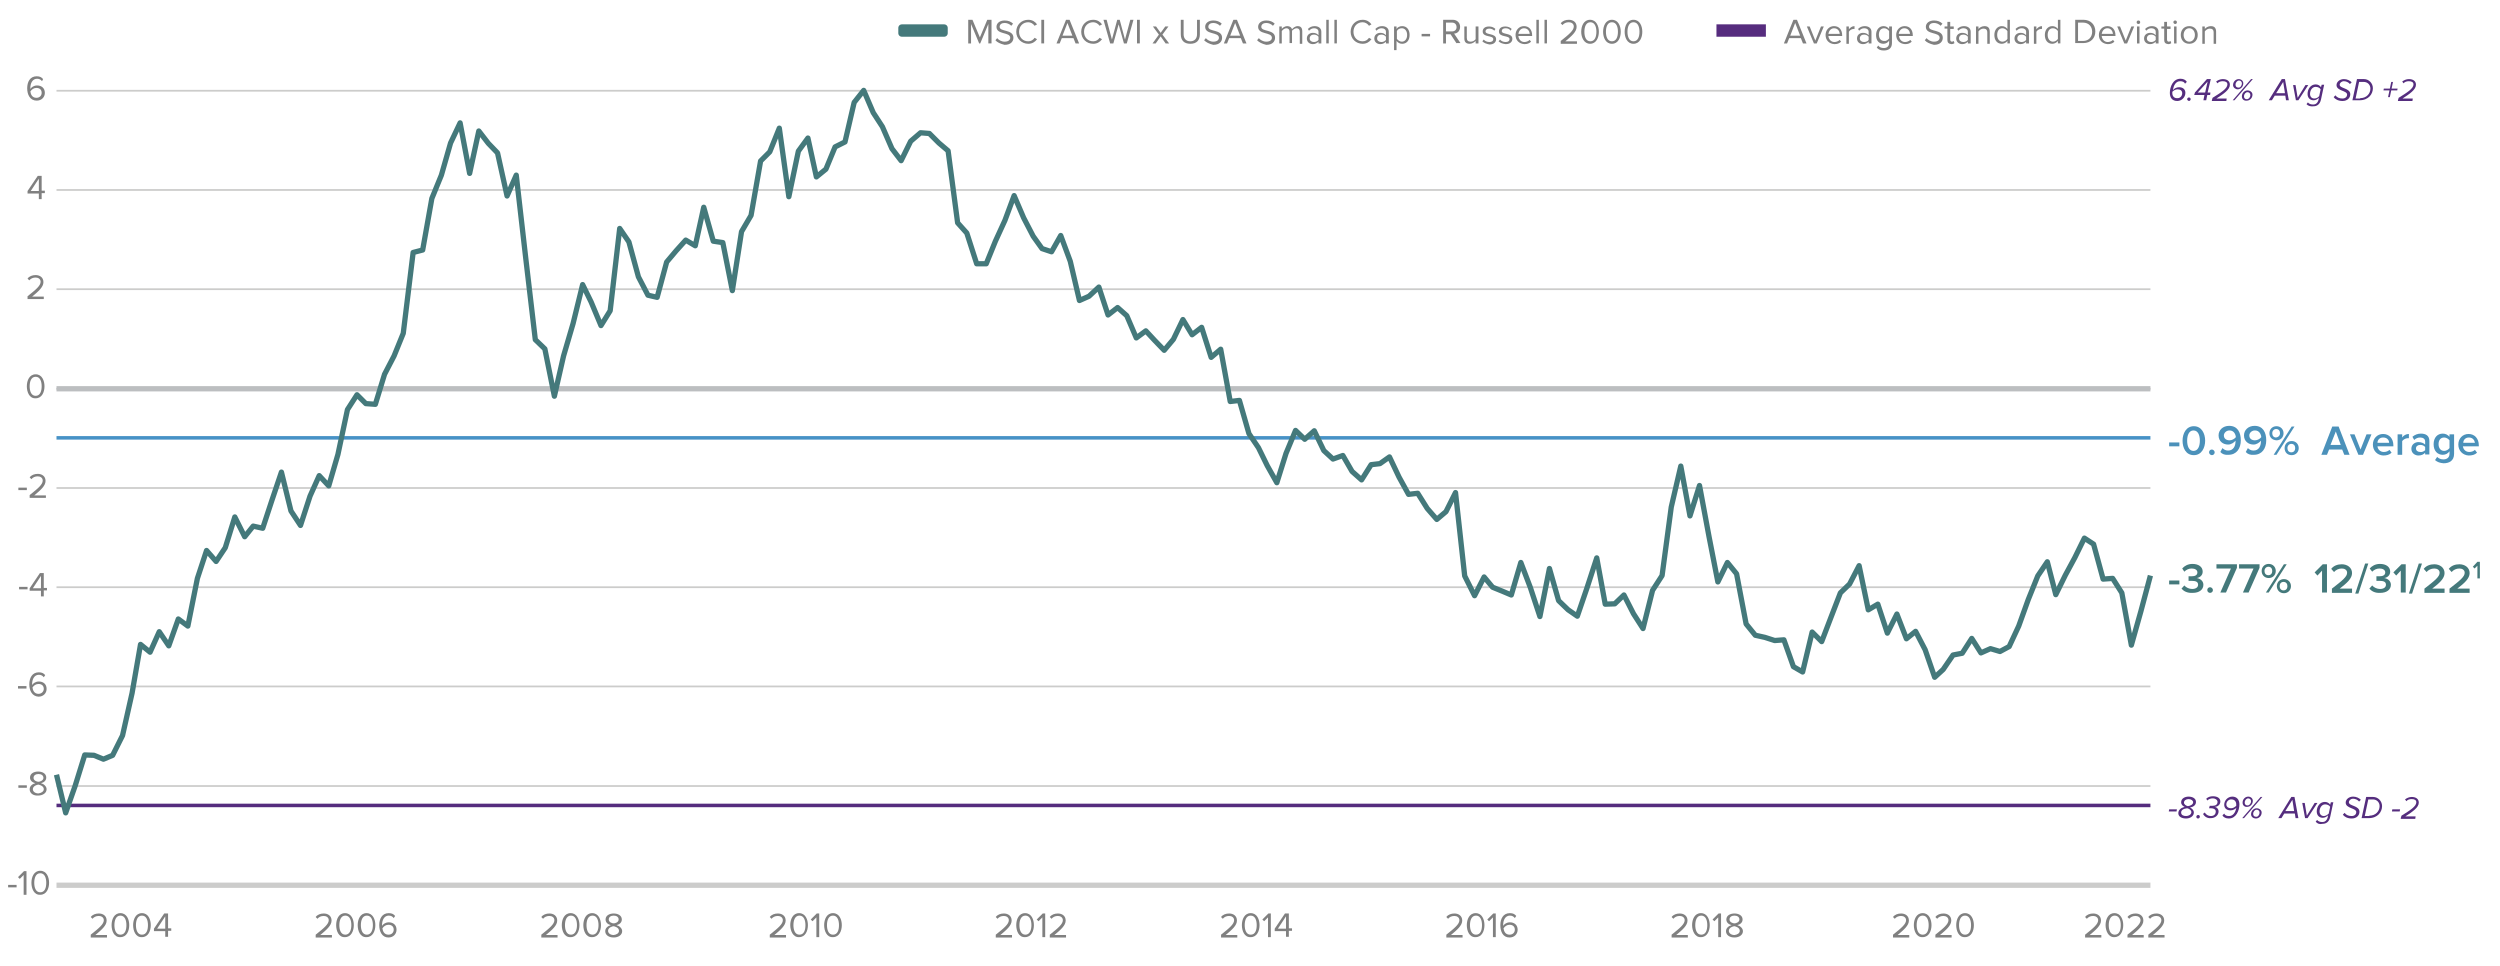 <?xml version="1.0" encoding="utf-8"?>
<!-- Generator: Adobe Illustrator 26.0.3, SVG Export Plug-In . SVG Version: 6.00 Build 0)  -->
<svg version="1.1" id="Layer_1" xmlns="http://www.w3.org/2000/svg" xmlns:xlink="http://www.w3.org/1999/xlink" x="0px" y="0px"
	 viewBox="0 0 708 273.5" enable-background="new 0 0 708 273.5" xml:space="preserve">
<rect x="255.4" y="7.9" fill-rule="evenodd" clip-rule="evenodd" fill="none" stroke="#44797B" stroke-width="2" stroke-linecap="round" stroke-linejoin="round" stroke-miterlimit="10" width="12" height="1.5"/>
<g>
	<g>
		<path fill="#808080" d="M279.9,12.3V6.8l-2.3,5.5h-0.3L275,6.8v5.5h-0.8V5.6h1.2l2.1,5l2.1-5h1.2v6.7H279.9z"/>
		<path fill="#808080" d="M281.9,11.4l0.5-0.6c0.4,0.5,1.2,1,2.1,1c1.2,0,1.6-0.6,1.6-1.1c0-1.7-3.9-0.8-3.9-3.1
			c0-1.1,1-1.8,2.3-1.8c1,0,1.8,0.3,2.4,0.9l-0.5,0.6c-0.5-0.5-1.2-0.8-1.9-0.8c-0.8,0-1.4,0.4-1.4,1.1c0,1.5,3.9,0.6,3.9,3.1
			c0,1-0.7,2-2.5,2C283.3,12.4,282.4,12,281.9,11.4z"/>
		<path fill="#808080" d="M287.8,9c0-2,1.5-3.4,3.4-3.4c1.2,0,2,0.6,2.5,1.3l-0.7,0.4c-0.4-0.6-1.1-1-1.8-1c-1.5,0-2.6,1.1-2.6,2.7
			c0,1.6,1.1,2.7,2.6,2.7c0.8,0,1.4-0.4,1.8-1l0.7,0.4c-0.6,0.8-1.4,1.3-2.5,1.3C289.4,12.4,287.8,11,287.8,9z"/>
		<path fill="#808080" d="M294.9,12.3V5.6h0.8v6.7H294.9z"/>
		<path fill="#808080" d="M304.6,12.3l-0.6-1.5h-3.3l-0.6,1.5h-0.9l2.7-6.7h1l2.7,6.7H304.6z M302.3,6.5l-1.4,3.6h2.8L302.3,6.5z"/>
		<path fill="#808080" d="M306.2,9c0-2,1.5-3.4,3.4-3.4c1.2,0,2,0.6,2.5,1.3l-0.7,0.4c-0.4-0.6-1.1-1-1.8-1c-1.5,0-2.6,1.1-2.6,2.7
			c0,1.6,1.1,2.7,2.6,2.7c0.8,0,1.4-0.4,1.8-1l0.7,0.4c-0.6,0.8-1.4,1.3-2.5,1.3C307.7,12.4,306.2,11,306.2,9z"/>
		<path fill="#808080" d="M318.3,12.3l-1.5-5.4l-1.5,5.4h-0.9l-1.9-6.7h0.9l1.5,5.6l1.5-5.6h0.7l1.5,5.6l1.5-5.6h0.9l-1.9,6.7H318.3
			z"/>
		<path fill="#808080" d="M322,12.3V5.6h0.8v6.7H322z"/>
		<path fill="#808080" d="M330.1,12.3l-1.4-2l-1.4,2h-0.9l1.8-2.5l-1.7-2.3h0.9l1.3,1.8l1.3-1.8h0.9l-1.7,2.3l1.9,2.5H330.1z"/>
		<path fill="#808080" d="M334.4,9.7V5.6h0.8v4.1c0,1.2,0.7,2,1.9,2s1.9-0.8,1.9-2V5.6h0.8v4.1c0,1.7-0.9,2.7-2.7,2.7
			S334.4,11.4,334.4,9.7z"/>
		<path fill="#808080" d="M341,11.4l0.5-0.6c0.4,0.5,1.2,1,2.1,1c1.2,0,1.6-0.6,1.6-1.1c0-1.7-3.9-0.8-3.9-3.1c0-1.1,1-1.8,2.3-1.8
			c1,0,1.8,0.3,2.4,0.9l-0.5,0.6c-0.5-0.5-1.2-0.8-1.9-0.8c-0.8,0-1.4,0.4-1.4,1.1c0,1.5,3.9,0.6,3.9,3.1c0,1-0.7,2-2.5,2
			C342.4,12.4,341.6,12,341,11.4z"/>
		<path fill="#808080" d="M352,12.3l-0.6-1.5h-3.3l-0.6,1.5h-0.9l2.7-6.7h1l2.7,6.7H352z M349.8,6.5l-1.4,3.6h2.8L349.8,6.5z"/>
		<path fill="#808080" d="M356,11.4l0.5-0.6c0.4,0.5,1.2,1,2.1,1c1.2,0,1.6-0.6,1.6-1.1c0-1.7-3.9-0.8-3.9-3.1c0-1.1,1-1.8,2.3-1.8
			c1,0,1.8,0.3,2.4,0.9l-0.5,0.6c-0.5-0.5-1.2-0.8-1.9-0.8c-0.8,0-1.4,0.4-1.4,1.1c0,1.5,3.9,0.6,3.9,3.1c0,1-0.7,2-2.5,2
			C357.4,12.4,356.6,12,356,11.4z"/>
		<path fill="#808080" d="M368.1,12.3V9c0-0.6-0.3-1-0.9-1c-0.5,0-1,0.4-1.3,0.7v3.5h-0.7V9c0-0.6-0.3-1-0.9-1c-0.5,0-1,0.4-1.3,0.8
			v3.5h-0.7V7.5h0.7v0.7c0.2-0.3,0.8-0.8,1.6-0.8c0.7,0,1.2,0.4,1.3,0.9c0.3-0.4,0.9-0.9,1.6-0.9c0.9,0,1.3,0.5,1.3,1.5v3.5H368.1z"
			/>
		<path fill="#808080" d="M373.4,12.3v-0.5c-0.4,0.4-0.9,0.7-1.6,0.7c-0.8,0-1.7-0.5-1.7-1.6c0-1.1,0.9-1.6,1.7-1.6
			c0.7,0,1.2,0.2,1.6,0.7V9c0-0.6-0.5-1-1.2-1c-0.6,0-1,0.2-1.5,0.7l-0.3-0.5c0.5-0.5,1.1-0.8,1.9-0.8c1,0,1.9,0.5,1.9,1.6v3.3
			H373.4z M373.4,11.3v-0.9c-0.3-0.4-0.8-0.6-1.3-0.6c-0.7,0-1.2,0.4-1.2,1.1c0,0.6,0.5,1,1.2,1C372.6,11.9,373.1,11.7,373.4,11.3z"
			/>
		<path fill="#808080" d="M375.6,12.3V5.6h0.7v6.7H375.6z"/>
		<path fill="#808080" d="M377.9,12.3V5.6h0.7v6.7H377.9z"/>
		<path fill="#808080" d="M382.5,9c0-2,1.5-3.4,3.4-3.4c1.2,0,2,0.6,2.5,1.3l-0.7,0.4c-0.4-0.6-1.1-1-1.8-1c-1.5,0-2.6,1.1-2.6,2.7
			c0,1.6,1.1,2.7,2.6,2.7c0.8,0,1.4-0.4,1.8-1l0.7,0.4c-0.6,0.8-1.4,1.3-2.5,1.3C384,12.4,382.5,11,382.5,9z"/>
		<path fill="#808080" d="M392.5,12.3v-0.5c-0.4,0.4-0.9,0.7-1.6,0.7c-0.8,0-1.7-0.5-1.7-1.6c0-1.1,0.9-1.6,1.7-1.6
			c0.7,0,1.2,0.2,1.6,0.7V9c0-0.6-0.5-1-1.2-1c-0.6,0-1,0.2-1.5,0.7l-0.3-0.5c0.5-0.5,1.1-0.8,1.9-0.8c1,0,1.9,0.5,1.9,1.6v3.3
			H392.5z M392.5,11.3v-0.9c-0.3-0.4-0.8-0.6-1.3-0.6c-0.7,0-1.2,0.4-1.2,1.1c0,0.6,0.5,1,1.2,1C391.7,11.9,392.2,11.7,392.5,11.3z"
			/>
		<path fill="#808080" d="M395.5,11.6v2.6h-0.7V7.5h0.7v0.7c0.3-0.5,0.9-0.8,1.6-0.8c1.3,0,2.1,1,2.1,2.5c0,1.6-0.9,2.5-2.1,2.5
			C396.4,12.4,395.9,12.1,395.5,11.6z M398.5,9.9c0-1.1-0.6-1.9-1.5-1.9c-0.6,0-1.2,0.3-1.4,0.8V11c0.3,0.4,0.8,0.8,1.4,0.8
			C397.9,11.8,398.5,11,398.5,9.9z"/>
		<path fill="#808080" d="M402.6,10.2V9.6h2.4v0.7H402.6z"/>
		<path fill="#808080" d="M412.5,12.3l-1.7-2.6h-1.3v2.6h-0.8V5.6h2.7c1.2,0,2.1,0.8,2.1,2c0,1.2-0.8,1.9-1.7,1.9l1.8,2.7H412.5z
			 M412.5,7.7c0-0.8-0.5-1.3-1.3-1.3h-1.7v2.5h1.7C412,8.9,412.5,8.4,412.5,7.7z"/>
		<path fill="#808080" d="M417.9,12.3v-0.7c-0.4,0.4-1,0.8-1.7,0.8c-1,0-1.5-0.5-1.5-1.5V7.5h0.7v3.2c0,0.8,0.4,1.1,1.1,1.1
			c0.6,0,1.1-0.3,1.4-0.7V7.5h0.8v4.8H417.9z"/>
		<path fill="#808080" d="M419.8,11.7l0.4-0.5c0.3,0.4,0.9,0.7,1.6,0.7c0.7,0,1.1-0.3,1.1-0.8c0-1.2-3-0.4-3-2.2
			c0-0.8,0.6-1.4,1.8-1.4c0.8,0,1.4,0.3,1.8,0.7l-0.3,0.5c-0.3-0.3-0.8-0.6-1.4-0.6c-0.7,0-1.1,0.3-1.1,0.8c0,1.1,3,0.4,3,2.2
			c0,0.8-0.6,1.5-1.9,1.5C420.9,12.4,420.3,12.2,419.8,11.7z"/>
		<path fill="#808080" d="M424.4,11.7l0.4-0.5c0.3,0.4,0.9,0.7,1.6,0.7c0.7,0,1.1-0.3,1.1-0.8c0-1.2-3-0.4-3-2.2
			c0-0.8,0.6-1.4,1.8-1.4c0.8,0,1.4,0.3,1.8,0.7l-0.3,0.5C427.5,8.2,427,8,426.4,8c-0.7,0-1.1,0.3-1.1,0.8c0,1.1,3,0.4,3,2.2
			c0,0.8-0.6,1.5-1.9,1.5C425.6,12.4,424.9,12.2,424.4,11.7z"/>
		<path fill="#808080" d="M429.2,9.9c0-1.4,1-2.5,2.4-2.5c1.5,0,2.3,1.1,2.3,2.6v0.2H430c0.1,0.9,0.7,1.7,1.7,1.7
			c0.5,0,1.1-0.2,1.5-0.6l0.4,0.5c-0.5,0.5-1.1,0.7-1.9,0.7C430.2,12.4,429.2,11.4,429.2,9.9z M431.6,8c-1,0-1.5,0.9-1.6,1.6h3.2
			C433.2,8.9,432.7,8,431.6,8z"/>
		<path fill="#808080" d="M435.1,12.3V5.6h0.7v6.7H435.1z"/>
		<path fill="#808080" d="M437.4,12.3V5.6h0.7v6.7H437.4z"/>
		<path fill="#808080" d="M442,12.3v-0.7c2.4-1.9,3.7-3,3.7-4.1c0-0.8-0.7-1.2-1.4-1.2c-0.8,0-1.4,0.3-1.8,0.8L442,6.6
			c0.5-0.7,1.4-1,2.3-1c1.1,0,2.2,0.6,2.2,2c0,1.4-1.4,2.6-3.2,4.1h3.3v0.7H442z"/>
		<path fill="#808080" d="M447.8,9c0-1.6,0.7-3.4,2.5-3.4c1.8,0,2.5,1.8,2.5,3.4c0,1.6-0.7,3.4-2.5,3.4
			C448.6,12.4,447.8,10.6,447.8,9z M452.1,9c0-1.3-0.4-2.7-1.7-2.7c-1.3,0-1.7,1.4-1.7,2.7s0.4,2.7,1.7,2.7
			C451.7,11.7,452.1,10.3,452.1,9z"/>
		<path fill="#808080" d="M454,9c0-1.6,0.7-3.4,2.5-3.4c1.8,0,2.5,1.8,2.5,3.4c0,1.6-0.7,3.4-2.5,3.4C454.7,12.4,454,10.6,454,9z
			 M458.2,9c0-1.3-0.4-2.7-1.7-2.7c-1.3,0-1.7,1.4-1.7,2.7s0.4,2.7,1.7,2.7C457.8,11.7,458.2,10.3,458.2,9z"/>
		<path fill="#808080" d="M460.1,9c0-1.6,0.7-3.4,2.5-3.4c1.8,0,2.5,1.8,2.5,3.4c0,1.6-0.7,3.4-2.5,3.4
			C460.8,12.4,460.1,10.6,460.1,9z M464.3,9c0-1.3-0.4-2.7-1.7-2.7c-1.3,0-1.7,1.4-1.7,2.7s0.4,2.7,1.7,2.7
			C463.9,11.7,464.3,10.3,464.3,9z"/>
	</g>
</g>
<rect x="487.1" y="7.9" fill-rule="evenodd" clip-rule="evenodd" fill="none" stroke="#562C7E" stroke-width="2" stroke-linecap="round" stroke-miterlimit="10" width="12" height="1.5"/>
<g>
	<g>
		<path fill="#808080" d="M510.6,12.3l-0.6-1.5h-3.3l-0.6,1.5h-0.9l2.7-6.7h1l2.7,6.7H510.6z M508.4,6.5l-1.4,3.6h2.8L508.4,6.5z"/>
		<path fill="#808080" d="M513.7,12.3l-2-4.8h0.8l1.6,4l1.6-4h0.8l-2,4.8H513.7z"/>
		<path fill="#808080" d="M517,9.9c0-1.4,1-2.5,2.4-2.5c1.5,0,2.3,1.1,2.3,2.6v0.2h-3.9c0.1,0.9,0.7,1.7,1.7,1.7
			c0.5,0,1.1-0.2,1.5-0.6l0.4,0.5c-0.5,0.5-1.1,0.7-1.9,0.7C518,12.4,517,11.4,517,9.9z M519.4,8c-1,0-1.5,0.9-1.6,1.6h3.2
			C521,8.9,520.5,8,519.4,8z"/>
		<path fill="#808080" d="M522.9,12.3V7.5h0.7v0.8c0.4-0.5,0.9-0.9,1.6-0.9v0.8c-0.1,0-0.2,0-0.3,0c-0.5,0-1.1,0.4-1.3,0.8v3.4
			H522.9z"/>
		<path fill="#808080" d="M529.2,12.3v-0.5c-0.4,0.4-0.9,0.7-1.6,0.7c-0.8,0-1.7-0.5-1.7-1.6c0-1.1,0.9-1.6,1.7-1.6
			c0.7,0,1.2,0.2,1.6,0.7V9c0-0.6-0.5-1-1.2-1c-0.6,0-1,0.2-1.5,0.7l-0.3-0.5c0.5-0.5,1.1-0.8,1.9-0.8c1,0,1.9,0.5,1.9,1.6v3.3
			H529.2z M529.2,11.3v-0.9c-0.3-0.4-0.8-0.6-1.3-0.6c-0.7,0-1.2,0.4-1.2,1.1c0,0.6,0.5,1,1.2,1C528.4,11.9,529,11.7,529.2,11.3z"/>
		<path fill="#808080" d="M531.5,13.5l0.4-0.6c0.4,0.5,0.9,0.7,1.6,0.7c0.8,0,1.5-0.4,1.5-1.4v-0.7c-0.3,0.5-0.9,0.9-1.6,0.9
			c-1.3,0-2.1-0.9-2.1-2.5c0-1.5,0.9-2.5,2.1-2.5c0.7,0,1.2,0.3,1.6,0.8V7.5h0.8v4.7c0,1.6-1.1,2.1-2.3,2.1
			C532.6,14.3,532.1,14.1,531.5,13.5z M535,10.9V8.8c-0.3-0.4-0.8-0.8-1.4-0.8c-1,0-1.5,0.8-1.5,1.8c0,1.1,0.6,1.8,1.5,1.8
			C534.1,11.7,534.7,11.3,535,10.9z"/>
		<path fill="#808080" d="M537,9.9c0-1.4,1-2.5,2.4-2.5c1.5,0,2.3,1.1,2.3,2.6v0.2h-3.9c0.1,0.9,0.7,1.7,1.7,1.7
			c0.5,0,1.1-0.2,1.5-0.6l0.4,0.5c-0.5,0.5-1.1,0.7-1.9,0.7C538,12.4,537,11.4,537,9.9z M539.3,8c-1,0-1.5,0.9-1.6,1.6h3.2
			C540.9,8.9,540.4,8,539.3,8z"/>
		<path fill="#808080" d="M545.1,11.4l0.5-0.6c0.4,0.5,1.2,1,2.1,1c1.2,0,1.6-0.6,1.6-1.1c0-1.7-3.9-0.8-3.9-3.1
			c0-1.1,1-1.8,2.3-1.8c1,0,1.8,0.3,2.4,0.9l-0.5,0.6c-0.5-0.5-1.2-0.8-1.9-0.8c-0.8,0-1.4,0.4-1.4,1.1c0,1.5,3.9,0.6,3.9,3.1
			c0,1-0.7,2-2.5,2C546.5,12.4,545.6,12,545.1,11.4z"/>
		<path fill="#808080" d="M551.5,11.3V8.1h-0.8V7.5h0.8V6.2h0.8v1.3h1v0.7h-1v3c0,0.4,0.2,0.6,0.5,0.6c0.2,0,0.4-0.1,0.5-0.2
			l0.2,0.6c-0.2,0.2-0.5,0.3-0.9,0.3C551.8,12.4,551.5,12,551.5,11.3z"/>
		<path fill="#808080" d="M557.3,12.3v-0.5c-0.4,0.4-0.9,0.7-1.6,0.7c-0.8,0-1.7-0.5-1.7-1.6c0-1.1,0.9-1.6,1.7-1.6
			c0.7,0,1.2,0.2,1.6,0.7V9c0-0.6-0.5-1-1.2-1c-0.6,0-1,0.2-1.5,0.7l-0.3-0.5c0.5-0.5,1.1-0.8,1.9-0.8c1,0,1.9,0.5,1.9,1.6v3.3
			H557.3z M557.3,11.3v-0.9c-0.3-0.4-0.8-0.6-1.3-0.6c-0.7,0-1.2,0.4-1.2,1.1c0,0.6,0.5,1,1.2,1C556.5,11.9,557,11.7,557.3,11.3z"/>
		<path fill="#808080" d="M562.8,12.3V9.2c0-0.8-0.4-1.1-1.1-1.1c-0.6,0-1.1,0.4-1.4,0.8v3.5h-0.7V7.5h0.7v0.7
			c0.3-0.4,1-0.8,1.7-0.8c1,0,1.5,0.5,1.5,1.6v3.4H562.8z"/>
		<path fill="#808080" d="M568.5,12.3v-0.7c-0.4,0.5-1,0.8-1.6,0.8c-1.3,0-2.1-1-2.1-2.5c0-1.5,0.9-2.5,2.1-2.5
			c0.7,0,1.2,0.3,1.6,0.8V5.6h0.7v6.7H568.5z M568.5,11V8.8c-0.3-0.4-0.8-0.8-1.4-0.8c-1,0-1.5,0.8-1.5,1.9s0.6,1.9,1.5,1.9
			C567.7,11.8,568.3,11.4,568.5,11z"/>
		<path fill="#808080" d="M573.8,12.3v-0.5c-0.4,0.4-0.9,0.7-1.6,0.7c-0.8,0-1.7-0.5-1.7-1.6c0-1.1,0.9-1.6,1.7-1.6
			c0.7,0,1.2,0.2,1.6,0.7V9c0-0.6-0.5-1-1.2-1c-0.6,0-1,0.2-1.5,0.7l-0.3-0.5c0.5-0.5,1.1-0.8,1.9-0.8c1,0,1.9,0.5,1.9,1.6v3.3
			H573.8z M573.8,11.3v-0.9c-0.3-0.4-0.8-0.6-1.3-0.6c-0.7,0-1.2,0.4-1.2,1.1c0,0.6,0.5,1,1.2,1C573,11.9,573.5,11.7,573.8,11.3z"/>
		<path fill="#808080" d="M576,12.3V7.5h0.7v0.8c0.4-0.5,0.9-0.9,1.6-0.9v0.8c-0.1,0-0.2,0-0.3,0c-0.5,0-1.1,0.4-1.3,0.8v3.4H576z"
			/>
		<path fill="#808080" d="M582.8,12.3v-0.7c-0.4,0.5-1,0.8-1.6,0.8c-1.3,0-2.1-1-2.1-2.5c0-1.5,0.9-2.5,2.1-2.5
			c0.7,0,1.2,0.3,1.6,0.8V5.6h0.7v6.7H582.8z M582.8,11V8.8C582.6,8.4,582,8,581.4,8c-1,0-1.5,0.8-1.5,1.9s0.6,1.9,1.5,1.9
			C582,11.8,582.6,11.4,582.8,11z"/>
		<path fill="#808080" d="M587.7,12.3V5.6h2.3c2.1,0,3.4,1.4,3.4,3.3c0,1.9-1.3,3.3-3.4,3.3H587.7z M592.5,9c0-1.4-0.9-2.6-2.6-2.6
			h-1.4v5.2h1.4C591.6,11.6,592.5,10.4,592.5,9z"/>
		<path fill="#808080" d="M594.4,9.9c0-1.4,1-2.5,2.4-2.5c1.5,0,2.3,1.1,2.3,2.6v0.2h-3.9c0.1,0.9,0.7,1.7,1.7,1.7
			c0.5,0,1.1-0.2,1.5-0.6l0.4,0.5c-0.5,0.5-1.1,0.7-1.9,0.7C595.4,12.4,594.4,11.4,594.4,9.9z M596.8,8c-1,0-1.5,0.9-1.6,1.6h3.2
			C598.3,8.9,597.9,8,596.8,8z"/>
		<path fill="#808080" d="M601.6,12.3l-2-4.8h0.8l1.6,4l1.6-4h0.8l-2,4.8H601.6z"/>
		<path fill="#808080" d="M605.1,6.3c0-0.3,0.2-0.5,0.5-0.5c0.3,0,0.5,0.2,0.5,0.5c0,0.3-0.2,0.5-0.5,0.5
			C605.3,6.8,605.1,6.6,605.1,6.3z M605.2,12.3V7.5h0.7v4.8H605.2z"/>
		<path fill="#808080" d="M610.5,12.3v-0.5c-0.4,0.4-0.9,0.7-1.6,0.7c-0.8,0-1.7-0.5-1.7-1.6c0-1.1,0.9-1.6,1.7-1.6
			c0.7,0,1.2,0.2,1.6,0.7V9c0-0.6-0.5-1-1.2-1c-0.6,0-1,0.2-1.5,0.7l-0.3-0.5c0.5-0.5,1.1-0.8,1.9-0.8c1,0,1.9,0.5,1.9,1.6v3.3
			H610.5z M610.5,11.3v-0.9c-0.3-0.4-0.8-0.6-1.3-0.6c-0.7,0-1.2,0.4-1.2,1.1c0,0.6,0.5,1,1.2,1C609.7,11.9,610.2,11.7,610.5,11.3z"
			/>
		<path fill="#808080" d="M612.9,11.3V8.1h-0.8V7.5h0.8V6.2h0.8v1.3h1v0.7h-1v3c0,0.4,0.2,0.6,0.5,0.6c0.2,0,0.4-0.1,0.5-0.2
			l0.2,0.6c-0.2,0.2-0.5,0.3-0.9,0.3C613.2,12.4,612.9,12,612.9,11.3z"/>
		<path fill="#808080" d="M615.5,6.3c0-0.3,0.2-0.5,0.5-0.5c0.3,0,0.5,0.2,0.5,0.5c0,0.3-0.2,0.5-0.5,0.5
			C615.8,6.8,615.5,6.6,615.5,6.3z M615.7,12.3V7.5h0.7v4.8H615.7z"/>
		<path fill="#808080" d="M617.6,9.9c0-1.4,0.9-2.5,2.4-2.5s2.4,1.1,2.4,2.5c0,1.4-0.9,2.5-2.4,2.5S617.6,11.3,617.6,9.9z
			 M621.6,9.9c0-1-0.6-1.9-1.6-1.9s-1.6,0.9-1.6,1.9c0,1,0.6,1.9,1.6,1.9S621.6,10.9,621.6,9.9z"/>
		<path fill="#808080" d="M626.9,12.3V9.2c0-0.8-0.4-1.1-1.1-1.1c-0.6,0-1.1,0.4-1.4,0.8v3.5h-0.7V7.5h0.7v0.7
			c0.3-0.4,1-0.8,1.7-0.8c1,0,1.5,0.5,1.5,1.6v3.4H626.9z"/>
	</g>
</g>
<line fill="none" stroke="#CCCCCB" stroke-width="1.5" stroke-miterlimit="10" x1="16" y1="250.7" x2="609" y2="250.7"/>
<g>
	<g>
		<path fill="#808080" d="M25.7,265.4v-0.7c2.4-1.9,3.7-3,3.7-4.1c0-0.8-0.7-1.2-1.4-1.2c-0.8,0-1.4,0.3-1.8,0.8l-0.5-0.5
			c0.5-0.7,1.4-1,2.3-1c1.1,0,2.2,0.6,2.2,2c0,1.4-1.4,2.6-3.2,4.1h3.3v0.7H25.7z"/>
		<path fill="#808080" d="M31.6,262c0-1.6,0.7-3.4,2.5-3.4c1.8,0,2.5,1.8,2.5,3.4c0,1.6-0.7,3.4-2.5,3.4
			C32.3,265.5,31.6,263.6,31.6,262z M35.8,262c0-1.3-0.4-2.7-1.7-2.7c-1.3,0-1.7,1.4-1.7,2.7s0.4,2.7,1.7,2.7
			C35.4,264.7,35.8,263.4,35.8,262z"/>
		<path fill="#808080" d="M37.7,262c0-1.6,0.7-3.4,2.5-3.4c1.8,0,2.5,1.8,2.5,3.4c0,1.6-0.7,3.4-2.5,3.4
			C38.4,265.5,37.7,263.6,37.7,262z M41.9,262c0-1.3-0.4-2.7-1.7-2.7c-1.3,0-1.7,1.4-1.7,2.7s0.4,2.7,1.7,2.7
			C41.5,264.7,41.9,263.4,41.9,262z"/>
		<path fill="#808080" d="M46.8,265.4v-1.7h-3.2V263l2.9-4.3h1.1v4.2h0.9v0.7h-0.9v1.7H46.8z M46.8,259.5l-2.3,3.5h2.3V259.5z"/>
	</g>
</g>
<g>
	<g>
		<path fill="#808080" d="M89.4,265.4v-0.7c2.4-1.9,3.7-3,3.7-4.1c0-0.8-0.7-1.2-1.4-1.2c-0.8,0-1.4,0.3-1.8,0.8l-0.5-0.5
			c0.5-0.7,1.4-1,2.3-1c1.1,0,2.2,0.6,2.2,2c0,1.4-1.4,2.6-3.2,4.1h3.3v0.7H89.4z"/>
		<path fill="#808080" d="M95.2,262c0-1.6,0.7-3.4,2.5-3.4c1.8,0,2.5,1.8,2.5,3.4c0,1.6-0.7,3.4-2.5,3.4
			C95.9,265.5,95.2,263.6,95.2,262z M99.5,262c0-1.3-0.4-2.7-1.7-2.7c-1.3,0-1.7,1.4-1.7,2.7s0.4,2.7,1.7,2.7
			C99,264.7,99.5,263.4,99.5,262z"/>
		<path fill="#808080" d="M101.3,262c0-1.6,0.7-3.4,2.5-3.4c1.8,0,2.5,1.8,2.5,3.4c0,1.6-0.7,3.4-2.5,3.4
			C102,265.5,101.3,263.6,101.3,262z M105.6,262c0-1.3-0.4-2.7-1.7-2.7c-1.3,0-1.7,1.4-1.7,2.7s0.4,2.7,1.7,2.7
			C105.1,264.7,105.6,263.4,105.6,262z"/>
		<path fill="#808080" d="M107.4,262c0-1.8,0.8-3.4,2.7-3.4c0.9,0,1.4,0.3,1.8,0.8l-0.4,0.6c-0.3-0.4-0.7-0.7-1.4-0.7
			c-1.3,0-1.9,1.3-1.9,2.6c0,0.1,0,0.2,0,0.3c0.3-0.5,1-1,1.9-1c1.2,0,2.2,0.7,2.2,2.1c0,1.2-0.9,2.2-2.3,2.2
			C108.2,265.5,107.4,263.8,107.4,262z M111.5,263.3c0-1-0.7-1.4-1.5-1.4c-0.7,0-1.3,0.4-1.7,1c0.1,0.8,0.5,1.8,1.7,1.8
			C111,264.7,111.5,264,111.5,263.3z"/>
	</g>
</g>
<g>
	<g>
		<path fill="#808080" d="M153.3,265.4v-0.7c2.4-1.9,3.7-3,3.7-4.1c0-0.8-0.7-1.2-1.4-1.2c-0.8,0-1.4,0.3-1.8,0.8l-0.5-0.5
			c0.5-0.7,1.4-1,2.3-1c1.1,0,2.2,0.6,2.2,2c0,1.4-1.4,2.6-3.2,4.1h3.3v0.7H153.3z"/>
		<path fill="#808080" d="M159.1,262c0-1.6,0.7-3.4,2.5-3.4c1.8,0,2.5,1.8,2.5,3.4c0,1.6-0.7,3.4-2.5,3.4
			C159.8,265.5,159.1,263.6,159.1,262z M163.4,262c0-1.3-0.4-2.7-1.7-2.7c-1.3,0-1.7,1.4-1.7,2.7s0.4,2.7,1.7,2.7
			C162.9,264.7,163.4,263.4,163.4,262z"/>
		<path fill="#808080" d="M165.2,262c0-1.6,0.7-3.4,2.5-3.4c1.8,0,2.5,1.8,2.5,3.4c0,1.6-0.7,3.4-2.5,3.4
			C165.9,265.5,165.2,263.6,165.2,262z M169.5,262c0-1.3-0.4-2.7-1.7-2.7c-1.3,0-1.7,1.4-1.7,2.7s0.4,2.7,1.7,2.7
			C169,264.7,169.5,263.4,169.5,262z"/>
		<path fill="#808080" d="M171.4,263.7c0-0.9,0.8-1.5,1.6-1.7c-0.8-0.2-1.5-0.7-1.5-1.6c0-1.2,1.2-1.7,2.3-1.7
			c1.1,0,2.3,0.5,2.3,1.7c0,0.9-0.7,1.4-1.5,1.6c0.8,0.2,1.6,0.9,1.6,1.7c0,1.1-1.1,1.8-2.4,1.8
			C172.4,265.5,171.4,264.8,171.4,263.7z M175.3,263.6c0-0.9-1.1-1.2-1.5-1.3c-0.4,0-1.6,0.4-1.6,1.3c0,0.7,0.7,1.2,1.6,1.2
			C174.6,264.7,175.3,264.3,175.3,263.6z M175.2,260.4c0-0.7-0.6-1.1-1.4-1.1c-0.8,0-1.4,0.4-1.4,1.1c0,0.8,1,1.1,1.4,1.1
			C174.2,261.5,175.2,261.2,175.2,260.4z"/>
	</g>
</g>
<g>
	<g>
		<path fill="#808080" d="M218,265.4v-0.7c2.4-1.9,3.7-3,3.7-4.1c0-0.8-0.7-1.2-1.4-1.2c-0.8,0-1.4,0.3-1.8,0.8l-0.5-0.5
			c0.5-0.7,1.4-1,2.3-1c1.1,0,2.2,0.6,2.2,2c0,1.4-1.4,2.6-3.2,4.1h3.3v0.7H218z"/>
		<path fill="#808080" d="M223.8,262c0-1.6,0.7-3.4,2.5-3.4c1.8,0,2.5,1.8,2.5,3.4c0,1.6-0.7,3.4-2.5,3.4
			C224.6,265.5,223.8,263.6,223.8,262z M228.1,262c0-1.3-0.4-2.7-1.7-2.7c-1.3,0-1.7,1.4-1.7,2.7s0.4,2.7,1.7,2.7
			C227.7,264.7,228.1,263.4,228.1,262z"/>
		<path fill="#808080" d="M231.2,265.4v-5.6l-1.1,1.1l-0.5-0.5l1.7-1.7h0.7v6.7H231.2z"/>
		<path fill="#808080" d="M233.4,262c0-1.6,0.7-3.4,2.5-3.4c1.8,0,2.5,1.8,2.5,3.4c0,1.6-0.7,3.4-2.5,3.4
			C234.1,265.5,233.4,263.6,233.4,262z M237.6,262c0-1.3-0.4-2.7-1.7-2.7c-1.3,0-1.7,1.4-1.7,2.7s0.4,2.7,1.7,2.7
			C237.2,264.7,237.6,263.4,237.6,262z"/>
	</g>
</g>
<g>
	<g>
		<path fill="#808080" d="M282,265.4v-0.7c2.4-1.9,3.7-3,3.7-4.1c0-0.8-0.7-1.2-1.4-1.2c-0.8,0-1.4,0.3-1.8,0.8l-0.5-0.5
			c0.5-0.7,1.4-1,2.3-1c1.1,0,2.2,0.6,2.2,2c0,1.4-1.4,2.6-3.2,4.1h3.3v0.7H282z"/>
		<path fill="#808080" d="M287.8,262c0-1.6,0.7-3.4,2.5-3.4c1.8,0,2.5,1.8,2.5,3.4c0,1.6-0.7,3.4-2.5,3.4
			C288.5,265.5,287.8,263.6,287.8,262z M292.1,262c0-1.3-0.4-2.7-1.7-2.7c-1.3,0-1.7,1.4-1.7,2.7s0.4,2.7,1.7,2.7
			C291.6,264.7,292.1,263.4,292.1,262z"/>
		<path fill="#808080" d="M295.2,265.4v-5.6l-1.1,1.1l-0.5-0.5l1.7-1.7h0.7v6.7H295.2z"/>
		<path fill="#808080" d="M297.3,265.4v-0.7c2.4-1.9,3.7-3,3.7-4.1c0-0.8-0.7-1.2-1.4-1.2c-0.8,0-1.4,0.3-1.8,0.8l-0.5-0.5
			c0.5-0.7,1.4-1,2.3-1c1.1,0,2.2,0.6,2.2,2c0,1.4-1.4,2.6-3.2,4.1h3.3v0.7H297.3z"/>
	</g>
</g>
<g>
	<g>
		<path fill="#808080" d="M345.8,265.4v-0.7c2.4-1.9,3.7-3,3.7-4.1c0-0.8-0.7-1.2-1.4-1.2c-0.8,0-1.4,0.3-1.8,0.8l-0.5-0.5
			c0.5-0.7,1.4-1,2.3-1c1.1,0,2.2,0.6,2.2,2c0,1.4-1.4,2.6-3.2,4.1h3.3v0.7H345.8z"/>
		<path fill="#808080" d="M351.7,262c0-1.6,0.7-3.4,2.5-3.4c1.8,0,2.5,1.8,2.5,3.4c0,1.6-0.7,3.4-2.5,3.4
			C352.4,265.5,351.7,263.6,351.7,262z M355.9,262c0-1.3-0.4-2.7-1.7-2.7c-1.3,0-1.7,1.4-1.7,2.7s0.4,2.7,1.7,2.7
			C355.5,264.7,355.9,263.4,355.9,262z"/>
		<path fill="#808080" d="M359.1,265.4v-5.6l-1.1,1.1l-0.5-0.5l1.7-1.7h0.7v6.7H359.1z"/>
		<path fill="#808080" d="M364.2,265.4v-1.7H361V263l2.9-4.3h1.1v4.2h0.9v0.7H365v1.7H364.2z M364.2,259.5l-2.3,3.5h2.3V259.5z"/>
	</g>
</g>
<g>
	<g>
		<path fill="#808080" d="M409.6,265.4v-0.7c2.4-1.9,3.7-3,3.7-4.1c0-0.8-0.7-1.2-1.4-1.2c-0.8,0-1.4,0.3-1.8,0.8l-0.5-0.5
			c0.5-0.7,1.4-1,2.3-1c1.1,0,2.2,0.6,2.2,2c0,1.4-1.4,2.6-3.2,4.1h3.3v0.7H409.6z"/>
		<path fill="#808080" d="M415.4,262c0-1.6,0.7-3.4,2.5-3.4c1.8,0,2.5,1.8,2.5,3.4c0,1.6-0.7,3.4-2.5,3.4
			C416.1,265.5,415.4,263.6,415.4,262z M419.7,262c0-1.3-0.4-2.7-1.7-2.7s-1.7,1.4-1.7,2.7s0.4,2.7,1.7,2.7S419.7,263.4,419.7,262z"
			/>
		<path fill="#808080" d="M422.8,265.4v-5.6l-1.1,1.1l-0.5-0.5l1.7-1.7h0.7v6.7H422.8z"/>
		<path fill="#808080" d="M424.9,262c0-1.8,0.8-3.4,2.7-3.4c0.9,0,1.4,0.3,1.8,0.8l-0.4,0.6c-0.3-0.4-0.7-0.7-1.4-0.7
			c-1.3,0-1.9,1.3-1.9,2.6c0,0.1,0,0.2,0,0.3c0.3-0.5,1-1,1.9-1c1.2,0,2.2,0.7,2.2,2.1c0,1.2-0.9,2.2-2.3,2.2
			C425.6,265.5,424.9,263.8,424.9,262z M429,263.3c0-1-0.7-1.4-1.5-1.4c-0.7,0-1.3,0.4-1.7,1c0.1,0.8,0.5,1.8,1.7,1.8
			C428.5,264.7,429,264,429,263.3z"/>
	</g>
</g>
<g>
	<g>
		<path fill="#808080" d="M473.4,265.4v-0.7c2.4-1.9,3.7-3,3.7-4.1c0-0.8-0.7-1.2-1.4-1.2c-0.8,0-1.4,0.3-1.8,0.8l-0.5-0.5
			c0.5-0.7,1.4-1,2.3-1c1.1,0,2.2,0.6,2.2,2c0,1.4-1.4,2.6-3.2,4.1h3.3v0.7H473.4z"/>
		<path fill="#808080" d="M479.2,262c0-1.6,0.7-3.4,2.5-3.4c1.8,0,2.5,1.8,2.5,3.4c0,1.6-0.7,3.4-2.5,3.4
			C480,265.5,479.2,263.6,479.2,262z M483.5,262c0-1.3-0.4-2.7-1.7-2.7c-1.3,0-1.7,1.4-1.7,2.7s0.4,2.7,1.7,2.7
			C483.1,264.7,483.5,263.4,483.5,262z"/>
		<path fill="#808080" d="M486.6,265.4v-5.6l-1.1,1.1l-0.5-0.5l1.7-1.7h0.7v6.7H486.6z"/>
		<path fill="#808080" d="M488.8,263.7c0-0.9,0.8-1.5,1.6-1.7c-0.8-0.2-1.5-0.7-1.5-1.6c0-1.2,1.2-1.7,2.3-1.7
			c1.1,0,2.3,0.5,2.3,1.7c0,0.9-0.7,1.4-1.5,1.6c0.8,0.2,1.6,0.9,1.6,1.7c0,1.1-1.1,1.8-2.4,1.8
			C489.8,265.5,488.8,264.8,488.8,263.7z M492.7,263.6c0-0.9-1.1-1.2-1.5-1.3c-0.4,0-1.6,0.4-1.6,1.3c0,0.7,0.7,1.2,1.6,1.2
			C492,264.7,492.7,264.3,492.7,263.6z M492.6,260.4c0-0.7-0.6-1.1-1.4-1.1c-0.8,0-1.4,0.4-1.4,1.1c0,0.8,1,1.1,1.4,1.1
			C491.6,261.5,492.6,261.2,492.6,260.4z"/>
	</g>
</g>
<g>
	<g>
		<path fill="#808080" d="M536.1,265.4v-0.7c2.4-1.9,3.7-3,3.7-4.1c0-0.8-0.7-1.2-1.4-1.2c-0.8,0-1.4,0.3-1.8,0.8l-0.5-0.5
			c0.5-0.7,1.4-1,2.3-1c1.1,0,2.2,0.6,2.2,2c0,1.4-1.4,2.6-3.2,4.1h3.3v0.7H536.1z"/>
		<path fill="#808080" d="M542,262c0-1.6,0.7-3.4,2.5-3.4c1.8,0,2.5,1.8,2.5,3.4c0,1.6-0.7,3.4-2.5,3.4
			C542.7,265.5,542,263.6,542,262z M546.2,262c0-1.3-0.4-2.7-1.7-2.7s-1.7,1.4-1.7,2.7s0.4,2.7,1.7,2.7S546.2,263.4,546.2,262z"/>
		<path fill="#808080" d="M548.1,265.4v-0.7c2.4-1.9,3.7-3,3.7-4.1c0-0.8-0.7-1.2-1.4-1.2c-0.8,0-1.4,0.3-1.8,0.8l-0.5-0.5
			c0.5-0.7,1.4-1,2.3-1c1.1,0,2.2,0.6,2.2,2c0,1.4-1.4,2.6-3.2,4.1h3.3v0.7H548.1z"/>
		<path fill="#808080" d="M554,262c0-1.6,0.7-3.4,2.5-3.4c1.8,0,2.5,1.8,2.5,3.4c0,1.6-0.7,3.4-2.5,3.4
			C554.7,265.5,554,263.6,554,262z M558.2,262c0-1.3-0.4-2.7-1.7-2.7s-1.7,1.4-1.7,2.7s0.4,2.7,1.7,2.7S558.2,263.4,558.2,262z"/>
	</g>
</g>
<g>
	<g>
		<path fill="#808080" d="M590.5,265.4v-0.7c2.4-1.9,3.7-3,3.7-4.1c0-0.8-0.7-1.2-1.4-1.2c-0.8,0-1.4,0.3-1.8,0.8l-0.5-0.5
			c0.5-0.7,1.4-1,2.3-1c1.1,0,2.2,0.6,2.2,2c0,1.4-1.4,2.6-3.2,4.1h3.3v0.7H590.5z"/>
		<path fill="#808080" d="M596.3,262c0-1.6,0.7-3.4,2.5-3.4c1.8,0,2.5,1.8,2.5,3.4c0,1.6-0.7,3.4-2.5,3.4
			C597.1,265.5,596.3,263.6,596.3,262z M600.6,262c0-1.3-0.4-2.7-1.7-2.7s-1.7,1.4-1.7,2.7s0.4,2.7,1.7,2.7S600.6,263.4,600.6,262z"
			/>
		<path fill="#808080" d="M602.5,265.4v-0.7c2.4-1.9,3.7-3,3.7-4.1c0-0.8-0.7-1.2-1.4-1.2c-0.8,0-1.4,0.3-1.8,0.8l-0.5-0.5
			c0.5-0.7,1.4-1,2.3-1c1.1,0,2.2,0.6,2.2,2c0,1.4-1.4,2.6-3.2,4.1h3.3v0.7H602.5z"/>
		<path fill="#808080" d="M608.4,265.4v-0.7c2.4-1.9,3.7-3,3.7-4.1c0-0.8-0.7-1.2-1.4-1.2c-0.8,0-1.4,0.3-1.8,0.8l-0.5-0.5
			c0.5-0.7,1.4-1,2.3-1c1.1,0,2.2,0.6,2.2,2c0,1.4-1.4,2.6-3.2,4.1h3.3v0.7H608.4z"/>
	</g>
</g>
<g>
	<g>
		<path fill="#808080" d="M2.3,251.3v-0.7h2.4v0.7H2.3z"/>
		<path fill="#808080" d="M6.7,253.4v-5.6l-1.1,1.1l-0.5-0.5l1.7-1.7h0.7v6.7H6.7z"/>
		<path fill="#808080" d="M8.9,250c0-1.6,0.7-3.4,2.5-3.4c1.8,0,2.5,1.8,2.5,3.4c0,1.6-0.7,3.4-2.5,3.4C9.6,253.5,8.9,251.6,8.9,250
			z M13.1,250c0-1.3-0.4-2.7-1.7-2.7c-1.3,0-1.7,1.4-1.7,2.7s0.4,2.7,1.7,2.7C12.7,252.7,13.1,251.4,13.1,250z"/>
	</g>
</g>
<g>
	<g>
		<path fill="#808080" d="M5.2,223.1v-0.7h2.4v0.7H5.2z"/>
		<path fill="#808080" d="M8.4,223.5c0-0.9,0.8-1.5,1.6-1.7c-0.8-0.2-1.5-0.7-1.5-1.6c0-1.2,1.2-1.7,2.3-1.7c1.1,0,2.3,0.5,2.3,1.7
			c0,0.9-0.7,1.4-1.5,1.6c0.8,0.2,1.6,0.9,1.6,1.7c0,1.1-1.1,1.8-2.4,1.8C9.5,225.4,8.4,224.7,8.4,223.5z M12.4,223.5
			c0-0.9-1.1-1.2-1.5-1.3c-0.4,0-1.6,0.4-1.6,1.3c0,0.7,0.7,1.2,1.6,1.2C11.6,224.6,12.4,224.2,12.4,223.5z M12.3,220.3
			c0-0.7-0.6-1.1-1.4-1.1c-0.8,0-1.4,0.4-1.4,1.1c0,0.8,1,1.1,1.4,1.1C11.2,221.4,12.3,221.1,12.3,220.3z"/>
	</g>
</g>
<g>
	<g>
		<path fill="#808080" d="M5.1,195v-0.7h2.4v0.7H5.1z"/>
		<path fill="#808080" d="M8.3,193.8c0-1.8,0.8-3.4,2.7-3.4c0.9,0,1.4,0.3,1.8,0.8l-0.4,0.6c-0.3-0.4-0.7-0.7-1.4-0.7
			c-1.3,0-1.9,1.3-1.9,2.6c0,0.1,0,0.2,0,0.3c0.3-0.5,1-1,1.9-1c1.2,0,2.2,0.7,2.2,2.1c0,1.2-0.9,2.2-2.3,2.2
			C9.1,197.2,8.3,195.6,8.3,193.8z M12.4,195.1c0-1-0.7-1.4-1.5-1.4c-0.7,0-1.3,0.4-1.7,1c0.1,0.8,0.5,1.8,1.7,1.8
			C11.9,196.5,12.4,195.7,12.4,195.1z"/>
	</g>
</g>
<g>
	<g>
		<path fill="#808080" d="M5.4,166.9v-0.7h2.4v0.7H5.4z"/>
		<path fill="#808080" d="M11.6,169v-1.7H8.4v-0.7l2.9-4.3h1.1v4.2h0.9v0.7h-0.9v1.7H11.6z M11.6,163.1l-2.3,3.5h2.3V163.1z"/>
	</g>
</g>
<g>
	<g>
		<path fill="#808080" d="M5.2,138.8v-0.7h2.4v0.7H5.2z"/>
		<path fill="#808080" d="M8.4,140.9v-0.7c2.4-1.9,3.7-3,3.7-4.1c0-0.8-0.7-1.2-1.4-1.2c-0.8,0-1.4,0.3-1.8,0.8l-0.5-0.5
			c0.5-0.7,1.4-1,2.3-1c1.1,0,2.2,0.6,2.2,2c0,1.4-1.4,2.6-3.2,4.1H13v0.7H8.4z"/>
	</g>
</g>
<g>
	<g>
		<path fill="#808080" d="M7.6,109.4c0-1.6,0.7-3.4,2.5-3.4c1.8,0,2.5,1.8,2.5,3.4c0,1.6-0.7,3.4-2.5,3.4
			C8.3,112.9,7.6,111,7.6,109.4z M11.8,109.4c0-1.3-0.4-2.7-1.7-2.7c-1.3,0-1.7,1.4-1.7,2.7s0.4,2.7,1.7,2.7
			C11.4,112.1,11.8,110.7,11.8,109.4z"/>
	</g>
</g>
<g>
	<g>
		<path fill="#808080" d="M7.8,84.6v-0.7c2.4-1.9,3.7-3,3.7-4.1c0-0.8-0.7-1.2-1.4-1.2c-0.8,0-1.4,0.3-1.8,0.8l-0.5-0.5
			c0.5-0.7,1.4-1,2.3-1c1.1,0,2.2,0.6,2.2,2c0,1.4-1.4,2.6-3.2,4.1h3.3v0.7H7.8z"/>
	</g>
</g>
<g>
	<g>
		<path fill="#808080" d="M11,56.5v-1.7H7.8v-0.7l2.9-4.3h1.1v4.2h0.9v0.7h-0.9v1.7H11z M11,50.6l-2.3,3.5H11V50.6z"/>
	</g>
</g>
<g>
	<g>
		<path fill="#808080" d="M7.7,25c0-1.8,0.8-3.4,2.7-3.4c0.9,0,1.4,0.3,1.8,0.8L11.9,23c-0.3-0.4-0.7-0.7-1.4-0.7
			c-1.3,0-1.9,1.3-1.9,2.6c0,0.1,0,0.2,0,0.3c0.3-0.5,1-1,1.9-1c1.2,0,2.2,0.7,2.2,2.1c0,1.2-0.9,2.2-2.3,2.2
			C8.5,28.5,7.7,26.8,7.7,25z M11.8,26.3c0-1-0.7-1.4-1.5-1.4c-0.7,0-1.3,0.4-1.7,1c0.1,0.8,0.5,1.8,1.7,1.8
			C11.3,27.7,11.8,27,11.8,26.3z"/>
	</g>
</g>
<line fill="none" stroke="#4792C6" stroke-miterlimit="10" x1="16" y1="124" x2="609" y2="124"/>
<g>
	<g>
		<path fill="#4B91BA" d="M614.3,126.4v-1.1h2.9v1.1H614.3z"/>
		<path fill="#4B91BA" d="M618.1,124.8c0-2,1-4.1,3.2-4.1c2.2,0,3.2,2.1,3.2,4.1c0,2-1,4.1-3.2,4.1
			C619,128.9,618.1,126.8,618.1,124.8z M623,124.8c0-1.5-0.5-2.9-1.8-2.9s-1.8,1.4-1.8,2.9c0,1.5,0.5,2.9,1.8,2.9
			S623,126.3,623,124.8z"/>
		<path fill="#4B91BA" d="M625.6,128.1c0-0.5,0.4-0.8,0.8-0.8s0.8,0.4,0.8,0.8c0,0.5-0.4,0.8-0.8,0.8S625.6,128.5,625.6,128.1z"/>
		<path fill="#4B91BA" d="M628.8,128l0.6-1.1c0.4,0.4,0.9,0.7,1.6,0.7c1.5,0,2.1-1.3,2.1-2.6c0-0.1,0-0.2,0-0.2
			c-0.4,0.5-1.2,1.1-2.1,1.1c-1.4,0-2.7-0.9-2.7-2.6c0-1.5,1.2-2.7,3-2.7c2.4,0,3.3,1.9,3.3,4.1c0,2.3-1.2,4.1-3.5,4.1
			C630.1,128.9,629.3,128.6,628.8,128z M633.2,123.8c-0.1-0.9-0.6-1.9-1.8-1.9c-1,0-1.6,0.8-1.6,1.4c0,1,0.8,1.4,1.6,1.4
			C632.1,124.7,632.8,124.3,633.2,123.8z"/>
		<path fill="#4B91BA" d="M636,128l0.6-1.1c0.4,0.4,0.9,0.7,1.6,0.7c1.5,0,2.1-1.3,2.1-2.6c0-0.1,0-0.2,0-0.2
			c-0.4,0.5-1.2,1.1-2.1,1.1c-1.4,0-2.7-0.9-2.7-2.6c0-1.5,1.2-2.7,3-2.7c2.4,0,3.3,1.9,3.3,4.1c0,2.3-1.2,4.1-3.5,4.1
			C637.3,128.9,636.5,128.6,636,128z M640.4,123.8c-0.1-0.9-0.6-1.9-1.8-1.9c-1,0-1.6,0.8-1.6,1.4c0,1,0.8,1.4,1.6,1.4
			C639.3,124.7,640,124.3,640.4,123.8z"/>
		<path fill="#4B91BA" d="M642.7,122.7c0-1.1,0.8-2,2-2c1.2,0,2,0.9,2,2c0,1.1-0.8,2-2,2C643.4,124.6,642.7,123.8,642.7,122.7z
			 M645.7,122.7c0-0.7-0.4-1.2-1.1-1.2c-0.6,0-1.1,0.5-1.1,1.2c0,0.7,0.4,1.2,1.1,1.2C645.3,123.8,645.7,123.3,645.7,122.7z
			 M643.9,128.8l5.1-8h0.8l-5.1,8H643.9z M647,126.9c0-1.1,0.8-2,2-2c1.2,0,2,0.9,2,2c0,1.1-0.8,2-2,2
			C647.8,128.9,647,128.1,647,126.9z M650,126.9c0-0.7-0.4-1.2-1.1-1.2c-0.6,0-1.1,0.5-1.1,1.2c0,0.7,0.4,1.2,1.1,1.2
			C649.6,128.1,650,127.6,650,126.9z"/>
		<path fill="#4B91BA" d="M663.9,128.8l-0.6-1.5h-3.7l-0.6,1.5h-1.6l3.1-8h1.8l3.1,8H663.9z M661.5,122.2L660,126h2.9L661.5,122.2z"
			/>
		<path fill="#4B91BA" d="M667.9,128.8l-2.4-5.8h1.3l1.7,4.3l1.7-4.3h1.4l-2.4,5.8H667.9z"/>
		<path fill="#4B91BA" d="M672,125.9c0-1.7,1.2-3,2.9-3c1.7,0,2.9,1.3,2.9,3.2v0.3h-4.5c0.1,0.9,0.8,1.6,1.8,1.6
			c0.6,0,1.2-0.2,1.6-0.6l0.6,0.8c-0.6,0.6-1.4,0.8-2.4,0.8C673.3,128.9,672,127.7,672,125.9z M674.9,123.9c-1.1,0-1.6,0.8-1.6,1.5
			h3.3C676.6,124.7,676.1,123.9,674.9,123.9z"/>
		<path fill="#4B91BA" d="M679,128.8V123h1.3v0.9c0.4-0.6,1.1-1,1.9-1v1.2c-0.1,0-0.2,0-0.4,0c-0.5,0-1.2,0.4-1.5,0.8v3.9H679z"/>
		<path fill="#4B91BA" d="M686.8,128.8v-0.6c-0.4,0.5-1.1,0.8-1.9,0.8c-0.9,0-2-0.6-2-1.9c0-1.3,1.1-1.9,2-1.9
			c0.8,0,1.5,0.3,1.9,0.7V125c0-0.7-0.6-1.1-1.4-1.1c-0.6,0-1.2,0.2-1.7,0.7l-0.5-0.9c0.7-0.6,1.5-0.9,2.4-0.9
			c1.3,0,2.4,0.5,2.4,2.1v3.8H686.8z M686.8,127.5v-0.9c-0.3-0.4-0.8-0.6-1.4-0.6c-0.7,0-1.2,0.4-1.2,1c0,0.6,0.5,1,1.2,1
			C685.9,128.1,686.5,127.8,686.8,127.5z"/>
		<path fill="#4B91BA" d="M689.6,130.3l0.6-0.9c0.5,0.5,1.1,0.7,1.8,0.7c0.8,0,1.7-0.4,1.7-1.6v-0.7c-0.4,0.6-1.1,1-1.9,1
			c-1.5,0-2.6-1.1-2.6-3c0-1.9,1.1-3,2.6-3c0.7,0,1.4,0.3,1.9,0.9V123h1.3v5.5c0,2.1-1.5,2.7-3,2.7
			C691,131.1,690.3,130.9,689.6,130.3z M693.7,126.9v-2.2c-0.3-0.4-0.9-0.8-1.5-0.8c-1,0-1.6,0.7-1.6,1.9c0,1.1,0.6,1.9,1.6,1.9
			C692.8,127.7,693.4,127.3,693.7,126.9z"/>
		<path fill="#4B91BA" d="M696.2,125.9c0-1.7,1.2-3,2.9-3c1.7,0,2.9,1.3,2.9,3.2v0.3h-4.5c0.1,0.9,0.8,1.6,1.8,1.6
			c0.6,0,1.2-0.2,1.6-0.6l0.6,0.8c-0.6,0.6-1.4,0.8-2.4,0.8C697.5,128.9,696.2,127.7,696.2,125.9z M699.2,123.9
			c-1.1,0-1.6,0.8-1.6,1.5h3.3C700.8,124.7,700.3,123.9,699.2,123.9z"/>
	</g>
</g>
<line fill="none" stroke="#BCBEC0" stroke-width="1.5" stroke-miterlimit="10" x1="16" y1="110.1" x2="609" y2="110.1"/>
<g>
	<path fill="#552D7E" d="M614.5,26.3c0-1.7,0.9-4,3-4c0.8,0,1.5,0.3,1.8,0.9l-0.5,0.5c-0.2-0.5-0.7-0.7-1.4-0.7
		c-1.2,0-1.8,1.2-2,2.3c0,0.1,0,0.1,0,0.2c0.3-0.4,1-0.8,1.7-0.8c1.1,0,1.8,0.6,1.8,1.6c0,1.2-1,2.3-2.3,2.3
		C615.2,28.6,614.5,27.7,614.5,26.3z M618,26.4c0-0.7-0.5-1.1-1.3-1.1c-0.6,0-1.1,0.3-1.5,0.7c0,0.1,0,0.3,0,0.4
		c0,0.8,0.5,1.4,1.3,1.4C617.4,27.9,618,27.2,618,26.4z"/>
	<path fill="#552D7E" d="M619.4,28.1c0-0.3,0.3-0.5,0.5-0.5c0.3,0,0.5,0.2,0.5,0.5c0,0.3-0.3,0.5-0.5,0.5
		C619.6,28.5,619.4,28.3,619.4,28.1z"/>
	<path fill="#552D7E" d="M624,28.4l0.3-1.5h-2.9l0.2-0.7l3.4-3.8h1.1l-0.9,3.8h0.8l-0.1,0.7h-0.8l-0.3,1.5H624z M625.2,23.1
		l-2.8,3.1h2.1L625.2,23.1z"/>
	<path fill="#552D7E" d="M626.4,28.4l0.2-0.7c2.4-1.5,4.2-2.6,4.2-3.8c0-0.6-0.5-0.9-1.3-0.9c-0.7,0-1.2,0.2-1.5,0.6l-0.4-0.5
		c0.5-0.4,1.2-0.7,1.9-0.7c1.1,0,2,0.5,2,1.6c0,1.4-1.8,2.6-3.8,3.9h2.9l-0.1,0.7H626.4z"/>
	<path fill="#552D7E" d="M632.3,28.4l5.2-6h0.5l-5.2,6H632.3z M632.4,24.1c0-1,0.8-1.7,1.6-1.7c0.7,0,1.3,0.5,1.3,1.2
		c0,1-0.8,1.7-1.6,1.7C633.1,25.3,632.4,24.8,632.4,24.1z M634.9,23.6c0-0.5-0.4-0.8-0.8-0.8c-0.5,0-1,0.5-1,1.2
		c0,0.5,0.3,0.8,0.8,0.8C634.4,24.9,634.9,24.3,634.9,23.6z M634.9,27.3c0-1,0.8-1.7,1.6-1.7c0.7,0,1.4,0.5,1.4,1.2
		c0,1-0.8,1.7-1.6,1.7C635.5,28.6,634.9,28.1,634.9,27.3z M637.3,26.9c0-0.5-0.4-0.8-0.8-0.8c-0.5,0-1,0.5-1,1.2
		c0,0.5,0.3,0.8,0.8,0.8C636.8,28.1,637.3,27.6,637.3,26.9z"/>
	<path fill="#552D7E" d="M647.4,28.4l-0.2-1.3h-3l-0.8,1.3h-0.9l3.7-6h0.9l1.1,6H647.4z M646.6,23.2l-2,3.2h2.5L646.6,23.2z"/>
	<path fill="#552D7E" d="M650.2,28.4l-0.8-4.3h0.7l0.6,3.6l2.2-3.6h0.8l-2.8,4.3H650.2z"/>
	<path fill="#552D7E" d="M653.2,29.5l0.4-0.5c0.3,0.4,0.8,0.6,1.5,0.6c0.6,0,1.2-0.3,1.5-1.3l0.1-0.6c-0.4,0.4-0.9,0.7-1.5,0.7
		c-0.9,0-1.7-0.6-1.7-1.8c0-1.4,0.9-2.7,2.3-2.7c0.6,0,1.2,0.3,1.5,0.8l0.2-0.7h0.7l-0.9,4.2c-0.3,1.4-1.2,1.9-2.1,1.9
		C654.3,30.2,653.7,30,653.2,29.5z M656.8,27.2l0.4-1.9c-0.2-0.4-0.8-0.7-1.4-0.7c-1,0-1.6,1-1.6,2c0,0.8,0.5,1.3,1.2,1.3
		C656,27.9,656.5,27.6,656.8,27.2z"/>
	<path fill="#552D7E" d="M660.9,27.5l0.5-0.5c0.4,0.6,1.1,0.9,2,0.9c0.9,0,1.3-0.6,1.3-1.1c0-1.2-3-1-3-2.7c0-0.9,0.9-1.7,2.1-1.7
		c0.9,0,1.7,0.4,2.2,0.9l-0.5,0.5c-0.4-0.5-1.1-0.8-1.7-0.8c-0.7,0-1.2,0.5-1.2,1c0,1.1,3,0.9,3,2.7c0,1-0.8,1.9-2.2,1.9
		C662.2,28.6,661.3,28.1,660.9,27.5z"/>
	<path fill="#552D7E" d="M666.2,28.4l1.3-6h2c1.3,0,2.5,1.1,2.5,2.6c0,1.6-1.2,3.4-3.8,3.4H666.2z M668.4,27.8
		c1.8,0,2.9-1.3,2.9-2.7c0-1.1-0.8-1.9-1.9-1.9h-1.3l-1,4.7H668.4L668.4,27.8z"/>
	<path fill="#552D7E" d="M677.2,25.6l-0.4,1.9h-0.5l0.4-1.9H675l0.1-0.5h1.7l0.4-1.9h0.5l-0.4,1.9h1.7l-0.1,0.5H677.2z"/>
	<path fill="#552D7E" d="M679.1,28.4l0.2-0.7c2.4-1.5,4.2-2.6,4.2-3.8c0-0.6-0.5-0.9-1.3-0.9c-0.7,0-1.2,0.2-1.5,0.6l-0.4-0.5
		c0.5-0.4,1.2-0.7,1.9-0.7c1.1,0,2,0.5,2,1.6c0,1.4-1.8,2.6-3.8,3.9h2.9l-0.1,0.7H679.1z"/>
</g>
<line fill="none" stroke="#552D7E" stroke-miterlimit="10" x1="16" y1="228.1" x2="609" y2="228.1"/>
<g>
	<path fill="#552D7E" d="M614.2,229.8l0.1-0.6h2.2l-0.1,0.6H614.2z"/>
	<path fill="#552D7E" d="M616.9,230.3c0-0.9,0.7-1.5,1.8-1.8c-0.5-0.2-1-0.6-1-1.3c0-1.1,1.1-1.6,2.1-1.6c1.1,0,2.1,0.5,2.1,1.5
		c0,0.9-0.7,1.4-1.7,1.6c0.5,0.2,1.1,0.7,1.1,1.4c0,1-1,1.7-2.2,1.7C617.9,231.8,616.9,231.3,616.9,230.3z M620.6,230
		c0-0.6-0.7-1-1.2-1.1c-1,0.1-1.7,0.5-1.7,1.2c0,0.7,0.6,1,1.4,1C619.8,231.1,620.6,230.7,620.6,230z M621.1,227.2
		c0-0.5-0.6-0.9-1.3-0.9c-0.7,0-1.3,0.4-1.3,1c0,0.5,0.6,0.9,1.1,1C620.4,228.2,621.1,227.8,621.1,227.2z"/>
	<path fill="#552D7E" d="M622,231.3c0-0.3,0.3-0.5,0.5-0.5c0.3,0,0.5,0.2,0.5,0.5c0,0.3-0.3,0.5-0.5,0.5
		C622.2,231.8,622,231.6,622,231.3z"/>
	<path fill="#552D7E" d="M623.9,230.5l0.5-0.4c0.3,0.6,1,1,1.7,1c0.9,0,1.4-0.5,1.4-1.3c0-0.5-0.5-0.9-1.3-0.9c-0.2,0-0.5,0-0.6,0
		l0.2-0.7c0.1,0,0.6,0,0.8,0c0.8,0,1.4-0.3,1.4-1.1c0-0.5-0.5-1-1.4-1c-0.5,0-1.1,0.2-1.5,0.6l-0.3-0.5c0.5-0.5,1.2-0.7,1.9-0.7
		c1.2,0,2.1,0.5,2.1,1.5c0,0.9-0.8,1.5-1.6,1.5c0.6,0.1,1.1,0.6,1.1,1.3c0,1-0.9,1.9-2.2,1.9C625.2,231.8,624.3,231.3,623.9,230.5z"
		/>
	<path fill="#552D7E" d="M634.2,227.8c0,1.7-0.9,4-3,4c-0.8,0-1.5-0.3-1.8-0.9l0.5-0.5c0.2,0.5,0.7,0.7,1.4,0.7c1.2,0,1.8-1.2,2-2.2
		c0-0.1,0-0.1,0.1-0.2c-0.3,0.4-1,0.8-1.7,0.8c-1.1,0-1.8-0.6-1.8-1.6c0-1.2,1-2.3,2.3-2.3C633.4,225.6,634.2,226.4,634.2,227.8z
		 M630.5,227.8c0,0.7,0.6,1.1,1.3,1.1c0.6,0,1.1-0.3,1.5-0.7c0-0.1,0-0.3,0-0.4c0-0.8-0.5-1.4-1.3-1.4
		C631.2,226.3,630.5,227,630.5,227.8z"/>
	<path fill="#552D7E" d="M635,231.7l5.2-6h0.5l-5.2,6H635z M635.1,227.3c0-1,0.8-1.7,1.6-1.7c0.7,0,1.3,0.5,1.3,1.2
		c0,1-0.8,1.7-1.6,1.7C635.7,228.6,635.1,228.1,635.1,227.3z M637.5,226.9c0-0.5-0.4-0.8-0.8-0.8c-0.5,0-1,0.5-1,1.2
		c0,0.5,0.3,0.8,0.8,0.8C637,228.1,637.5,227.6,637.5,226.9z M637.5,230.6c0-1,0.8-1.7,1.6-1.7c0.7,0,1.4,0.5,1.4,1.2
		c0,1-0.8,1.7-1.6,1.7C638.1,231.8,637.5,231.3,637.5,230.6z M639.9,230.1c0-0.5-0.4-0.8-0.8-0.8c-0.5,0-1,0.5-1,1.2
		c0,0.5,0.3,0.8,0.8,0.8C639.4,231.4,639.9,230.8,639.9,230.1z"/>
	<path fill="#552D7E" d="M650.1,231.7l-0.2-1.3h-3l-0.8,1.3h-0.9l3.7-6h0.9l1.1,6H650.1z M649.2,226.5l-2,3.2h2.5L649.2,226.5z"/>
	<path fill="#552D7E" d="M652.8,231.7l-0.8-4.3h0.7l0.6,3.6l2.2-3.6h0.8l-2.8,4.3H652.8z"/>
	<path fill="#552D7E" d="M655.8,232.7l0.4-0.5c0.3,0.4,0.8,0.6,1.5,0.6c0.6,0,1.2-0.3,1.5-1.3l0.1-0.6c-0.4,0.4-0.9,0.7-1.5,0.7
		c-0.9,0-1.7-0.6-1.7-1.8c0-1.4,0.9-2.7,2.3-2.7c0.6,0,1.2,0.3,1.5,0.8l0.2-0.7h0.7l-0.9,4.2c-0.3,1.4-1.2,1.9-2.1,1.9
		C656.9,233.5,656.3,233.3,655.8,232.7z M659.5,230.4l0.4-1.9c-0.2-0.4-0.8-0.7-1.4-0.7c-1,0-1.6,1-1.6,2c0,0.8,0.5,1.3,1.2,1.3
		C658.6,231.1,659.1,230.8,659.5,230.4z"/>
	<path fill="#552D7E" d="M663.5,230.7l0.5-0.5c0.4,0.6,1.1,0.9,2,0.9c0.9,0,1.3-0.6,1.3-1.1c0-1.2-3-1-3-2.7c0-0.9,0.9-1.7,2.1-1.7
		c0.9,0,1.7,0.4,2.2,0.9l-0.5,0.5c-0.4-0.5-1.1-0.8-1.7-0.8c-0.7,0-1.2,0.5-1.2,1c0,1.1,3,0.9,3,2.7c0,1-0.8,1.9-2.2,1.9
		C664.8,231.8,663.9,231.3,663.5,230.7z"/>
	<path fill="#552D7E" d="M668.8,231.7l1.3-6h2c1.3,0,2.5,1.1,2.5,2.6c0,1.6-1.2,3.4-3.8,3.4H668.8z M671,231c1.8,0,2.9-1.3,2.9-2.7
		c0-1.1-0.8-1.9-1.9-1.9h-1.3l-1,4.7H671L671,231z"/>
	<path fill="#552D7E" d="M677.4,229.8l0.1-0.6h2.2l-0.1,0.6H677.4z"/>
	<path fill="#552D7E" d="M679.9,231.7l0.2-0.7c2.4-1.5,4.2-2.6,4.2-3.8c0-0.6-0.5-0.9-1.3-0.9c-0.7,0-1.2,0.2-1.5,0.6l-0.4-0.5
		c0.5-0.4,1.2-0.7,1.9-0.7c1.1,0,2,0.5,2,1.6c0,1.4-1.8,2.6-3.8,3.9h2.9l-0.1,0.7H679.9z"/>
</g>
<g>
	<path fill="#44797B" d="M614.3,165.5v-1.1h2.9v1.1H614.3z"/>
	<path fill="#44797B" d="M617.8,166.7l0.8-0.9c0.5,0.6,1.4,1,2.2,1c1.1,0,1.7-0.5,1.7-1.2c0-0.8-0.6-1.1-1.8-1.1c-0.3,0-0.8,0-0.9,0
		v-1.3c0.1,0,0.6,0,0.9,0c0.9,0,1.6-0.3,1.6-1.1c0-0.7-0.7-1.1-1.6-1.1c-0.8,0-1.5,0.3-2.1,0.9L618,161c0.6-0.7,1.6-1.3,2.9-1.3
		c1.7,0,2.9,0.8,2.9,2.2c0,1.1-0.9,1.7-1.7,1.8c0.8,0.1,1.9,0.7,1.9,1.9c0,1.4-1.2,2.3-3,2.3C619.4,168,618.4,167.4,617.8,166.7z"/>
	<path fill="#44797B" d="M625.1,167.1c0-0.5,0.4-0.8,0.8-0.8s0.8,0.4,0.8,0.8c0,0.5-0.4,0.8-0.8,0.8S625.1,167.6,625.1,167.1z"/>
	<path fill="#44797B" d="M628.8,167.8l3-6.8h-4.1v-1.2h5.8v1l-3.1,7H628.8z"/>
	<path fill="#44797B" d="M635.2,167.8l3-6.8h-4.1v-1.2h5.8v1l-3.1,7H635.2z"/>
	<path fill="#44797B" d="M640.5,161.7c0-1.1,0.8-2,2-2c1.2,0,2,0.9,2,2c0,1.1-0.8,2-2,2C641.3,163.7,640.5,162.8,640.5,161.7z
		 M643.5,161.7c0-0.7-0.4-1.2-1.1-1.2c-0.6,0-1.1,0.5-1.1,1.2c0,0.7,0.4,1.2,1.1,1.2C643.1,162.9,643.5,162.4,643.5,161.7z
		 M641.7,167.8l5.1-8h0.8l-5.1,8H641.7z M644.8,166c0-1.1,0.8-2,2-2s2,0.9,2,2c0,1.1-0.8,2-2,2S644.8,167.1,644.8,166z M647.8,166
		c0-0.7-0.4-1.2-1.1-1.2s-1.1,0.5-1.1,1.2c0,0.7,0.4,1.2,1.1,1.2S647.8,166.7,647.8,166z"/>
	<path fill="#44797B" d="M657.6,167.8v-6.2l-1.3,1.4l-0.8-0.9l2.3-2.3h1.2v8H657.6z"/>
	<path fill="#44797B" d="M660.4,167.8v-1.1c3.1-2.4,4.3-3.4,4.3-4.5c0-0.8-0.7-1.2-1.5-1.2c-0.9,0-1.7,0.4-2.2,1l-0.8-0.9
		c0.7-0.9,1.8-1.3,3-1.3c1.5,0,2.9,0.9,2.9,2.5c0,1.5-1.4,2.8-3.5,4.4h3.5v1.2H660.4z"/>
	<path fill="#44797B" d="M667,168.1l2.8-8.5h0.9l-2.8,8.5H667z"/>
	<path fill="#44797B" d="M671,166.7l0.8-0.9c0.5,0.6,1.4,1,2.2,1c1.1,0,1.7-0.5,1.7-1.2c0-0.8-0.6-1.1-1.8-1.1c-0.3,0-0.8,0-0.9,0
		v-1.3c0.1,0,0.6,0,0.9,0c0.9,0,1.6-0.3,1.6-1.1c0-0.7-0.7-1.1-1.6-1.1c-0.8,0-1.5,0.3-2.1,0.9l-0.7-0.9c0.6-0.7,1.6-1.3,2.9-1.3
		c1.7,0,2.9,0.8,2.9,2.2c0,1.1-0.9,1.7-1.7,1.8c0.8,0.1,1.9,0.7,1.9,1.9c0,1.4-1.2,2.3-3,2.3C672.6,168,671.6,167.4,671,166.7z"/>
	<path fill="#44797B" d="M679.9,167.8v-6.2l-1.3,1.4l-0.8-0.9l2.3-2.3h1.2v8H679.9z"/>
	<path fill="#44797B" d="M682.2,168.1l2.8-8.5h0.9l-2.8,8.5H682.2z"/>
	<path fill="#44797B" d="M686.6,167.8v-1.1c3.1-2.4,4.3-3.4,4.3-4.5c0-0.8-0.7-1.2-1.5-1.2c-0.9,0-1.7,0.4-2.2,1l-0.8-0.9
		c0.7-0.9,1.8-1.3,3-1.3c1.5,0,2.9,0.9,2.9,2.5c0,1.5-1.4,2.8-3.5,4.4h3.5v1.2H686.6z"/>
	<path fill="#44797B" d="M693.7,167.8v-1.1c3.1-2.4,4.3-3.4,4.3-4.5c0-0.8-0.7-1.2-1.5-1.2c-0.9,0-1.7,0.4-2.2,1l-0.8-0.9
		c0.7-0.9,1.8-1.3,3-1.3c1.5,0,2.9,0.9,2.9,2.5c0,1.5-1.4,2.8-3.5,4.4h3.5v1.2H693.7z"/>
	<path fill="#44797B" d="M701.6,163.8v-3.6l-0.8,0.8l-0.5-0.5l1.3-1.4h0.7v4.7H701.6z"/>
</g>
<line fill="none" stroke="#CCCCCB" stroke-width="0.5" stroke-miterlimit="10" x1="16" y1="222.6" x2="609" y2="222.6"/>
<line fill="none" stroke="#CCCCCB" stroke-width="0.5" stroke-miterlimit="10" x1="16" y1="194.4" x2="609" y2="194.4"/>
<line fill="none" stroke="#CCCCCB" stroke-width="0.5" stroke-miterlimit="10" x1="16" y1="166.3" x2="609" y2="166.3"/>
<line fill="none" stroke="#CCCCCB" stroke-width="0.5" stroke-miterlimit="10" x1="16" y1="138.2" x2="609" y2="138.2"/>
<line fill="none" stroke="#BCBEC0" stroke-width="0.5" stroke-miterlimit="10" x1="16" y1="110.1" x2="609" y2="110.1"/>
<line fill="none" stroke="#CCCCCB" stroke-width="0.5" stroke-miterlimit="10" x1="16" y1="81.9" x2="609" y2="81.9"/>
<line fill="none" stroke="#CCCCCB" stroke-width="0.5" stroke-miterlimit="10" x1="16" y1="53.8" x2="609" y2="53.8"/>
<line fill="none" stroke="#CCCCCB" stroke-width="0.5" stroke-miterlimit="10" x1="16" y1="25.7" x2="609" y2="25.7"/>
<polyline fill="none" stroke="#44797B" stroke-width="1.5" stroke-linejoin="round" stroke-miterlimit="10" points="16,219.4 
	18.6,230.2 21.3,222.5 24,213.8 26.6,213.9 29.3,215 31.9,213.9 34.7,208.3 37.4,196.3 39.8,182.5 42.5,184.7 45.1,178.9 
	47.8,182.9 50.5,175.3 53.2,177.3 55.9,163.8 58.5,155.9 61.2,159 63.8,155.1 66.5,146.4 69.3,152 71.7,149 74.4,149.6 77,141.7 
	79.7,133.7 82.4,144.7 85.1,148.8 87.8,140.5 90.4,134.7 93.1,137.6 95.7,128.7 98.4,116 101.1,111.8 103.6,114.3 106.3,114.5 
	108.9,106 111.6,100.8 114.2,94.4 117,71.5 119.7,70.8 122.3,56.2 125,49.6 127.6,40.5 130.3,34.8 133,49.1 135.6,37.1 138.3,40.6 
	140.9,43.3 143.6,55.5 146.2,49.6 148.9,73.2 151.6,96.2 154.3,98.8 157,112.2 159.6,100.8 162.3,91.6 165,80.6 167.4,85.5 
	170.2,92.2 172.8,88 175.5,64.7 178.1,68.5 180.8,78.4 183.5,83.6 186.1,84.2 188.8,74.2 191.5,71 194.2,68 196.9,69.6 199.3,58.7 
	202,68.3 204.7,68.7 207.4,82.3 210,65.6 212.7,61 215.4,45.6 218,43 220.7,36.3 223.4,55.7 226.1,42.8 228.8,39.1 231.2,50.1 
	233.9,47.9 236.5,41.6 239.3,40.2 241.9,29 244.6,25.6 247.3,31.9 249.9,35.9 252.6,42.1 255.2,45.5 257.9,40 260.7,37.6 
	263.2,37.8 265.9,40.5 268.5,42.7 271.2,63.1 273.8,66 276.6,74.7 279.3,74.7 281.9,68.3 284.6,62.4 287.2,55.4 289.9,61.7 
	292.6,66.9 295.1,70.4 297.8,71.3 300.4,66.7 303.1,74 305.7,85.1 308.4,83.9 311.2,81.3 313.8,89.2 316.5,87.1 319.1,89.4 
	321.8,95.7 324.5,93.7 327,96.4 329.7,99.2 332.3,96.1 335,90.5 337.6,94.8 340.3,92.7 343,101.2 345.7,98.9 348.4,113.7 351,113.4 
	353.7,122.8 356.4,126.8 358.9,131.9 361.6,136.7 364.2,128.4 366.9,121.9 369.5,124.4 372.2,122 374.9,127.6 377.5,130 380.3,129 
	382.9,133.5 385.6,135.9 388.3,131.6 390.8,131.3 393.5,129.4 396.2,135.1 398.9,140 401.5,139.7 404.2,144 406.9,147.1 
	409.5,144.9 412.2,139.5 414.8,163.1 417.6,168.7 420.3,163.4 422.7,166.3 425.4,167.4 428,168.5 430.7,159.3 433.4,166.4 
	436.1,174.6 438.8,161 441.4,170.1 444.1,172.7 446.7,174.5 449.4,166.6 452.2,158 454.6,171.1 457.3,171 459.9,168.5 462.6,173.8 
	465.3,178 468,167.2 470.7,163 473.3,143.6 476,132 478.6,146.1 481.3,137.5 484,152 486.5,164.8 489.2,159.3 491.8,162.5 
	494.5,176.7 497.1,179.9 499.8,180.5 502.6,181.4 505.2,181.2 507.9,188.8 510.5,190.3 513.2,179 515.9,181.7 518.5,174.9 
	521.2,167.9 523.8,165.4 526.5,160.2 529.1,172.7 531.8,171.1 534.5,179.3 537.2,173.9 539.9,180.9 542.5,178.8 545.2,184 
	547.9,191.8 550.3,189.6 553.1,185.5 555.7,185 558.4,180.8 561,184.9 563.7,183.7 566.4,184.5 569,183.1 571.7,177.3 574.4,169.8 
	577.1,163.1 579.8,159.1 582.2,168.4 584.9,162.9 587.6,157.9 590.3,152.4 592.9,154.1 595.6,164 598.3,163.8 600.9,167.9 
	603.6,182.7 606.3,173.1 609,163 "/>
</svg>
